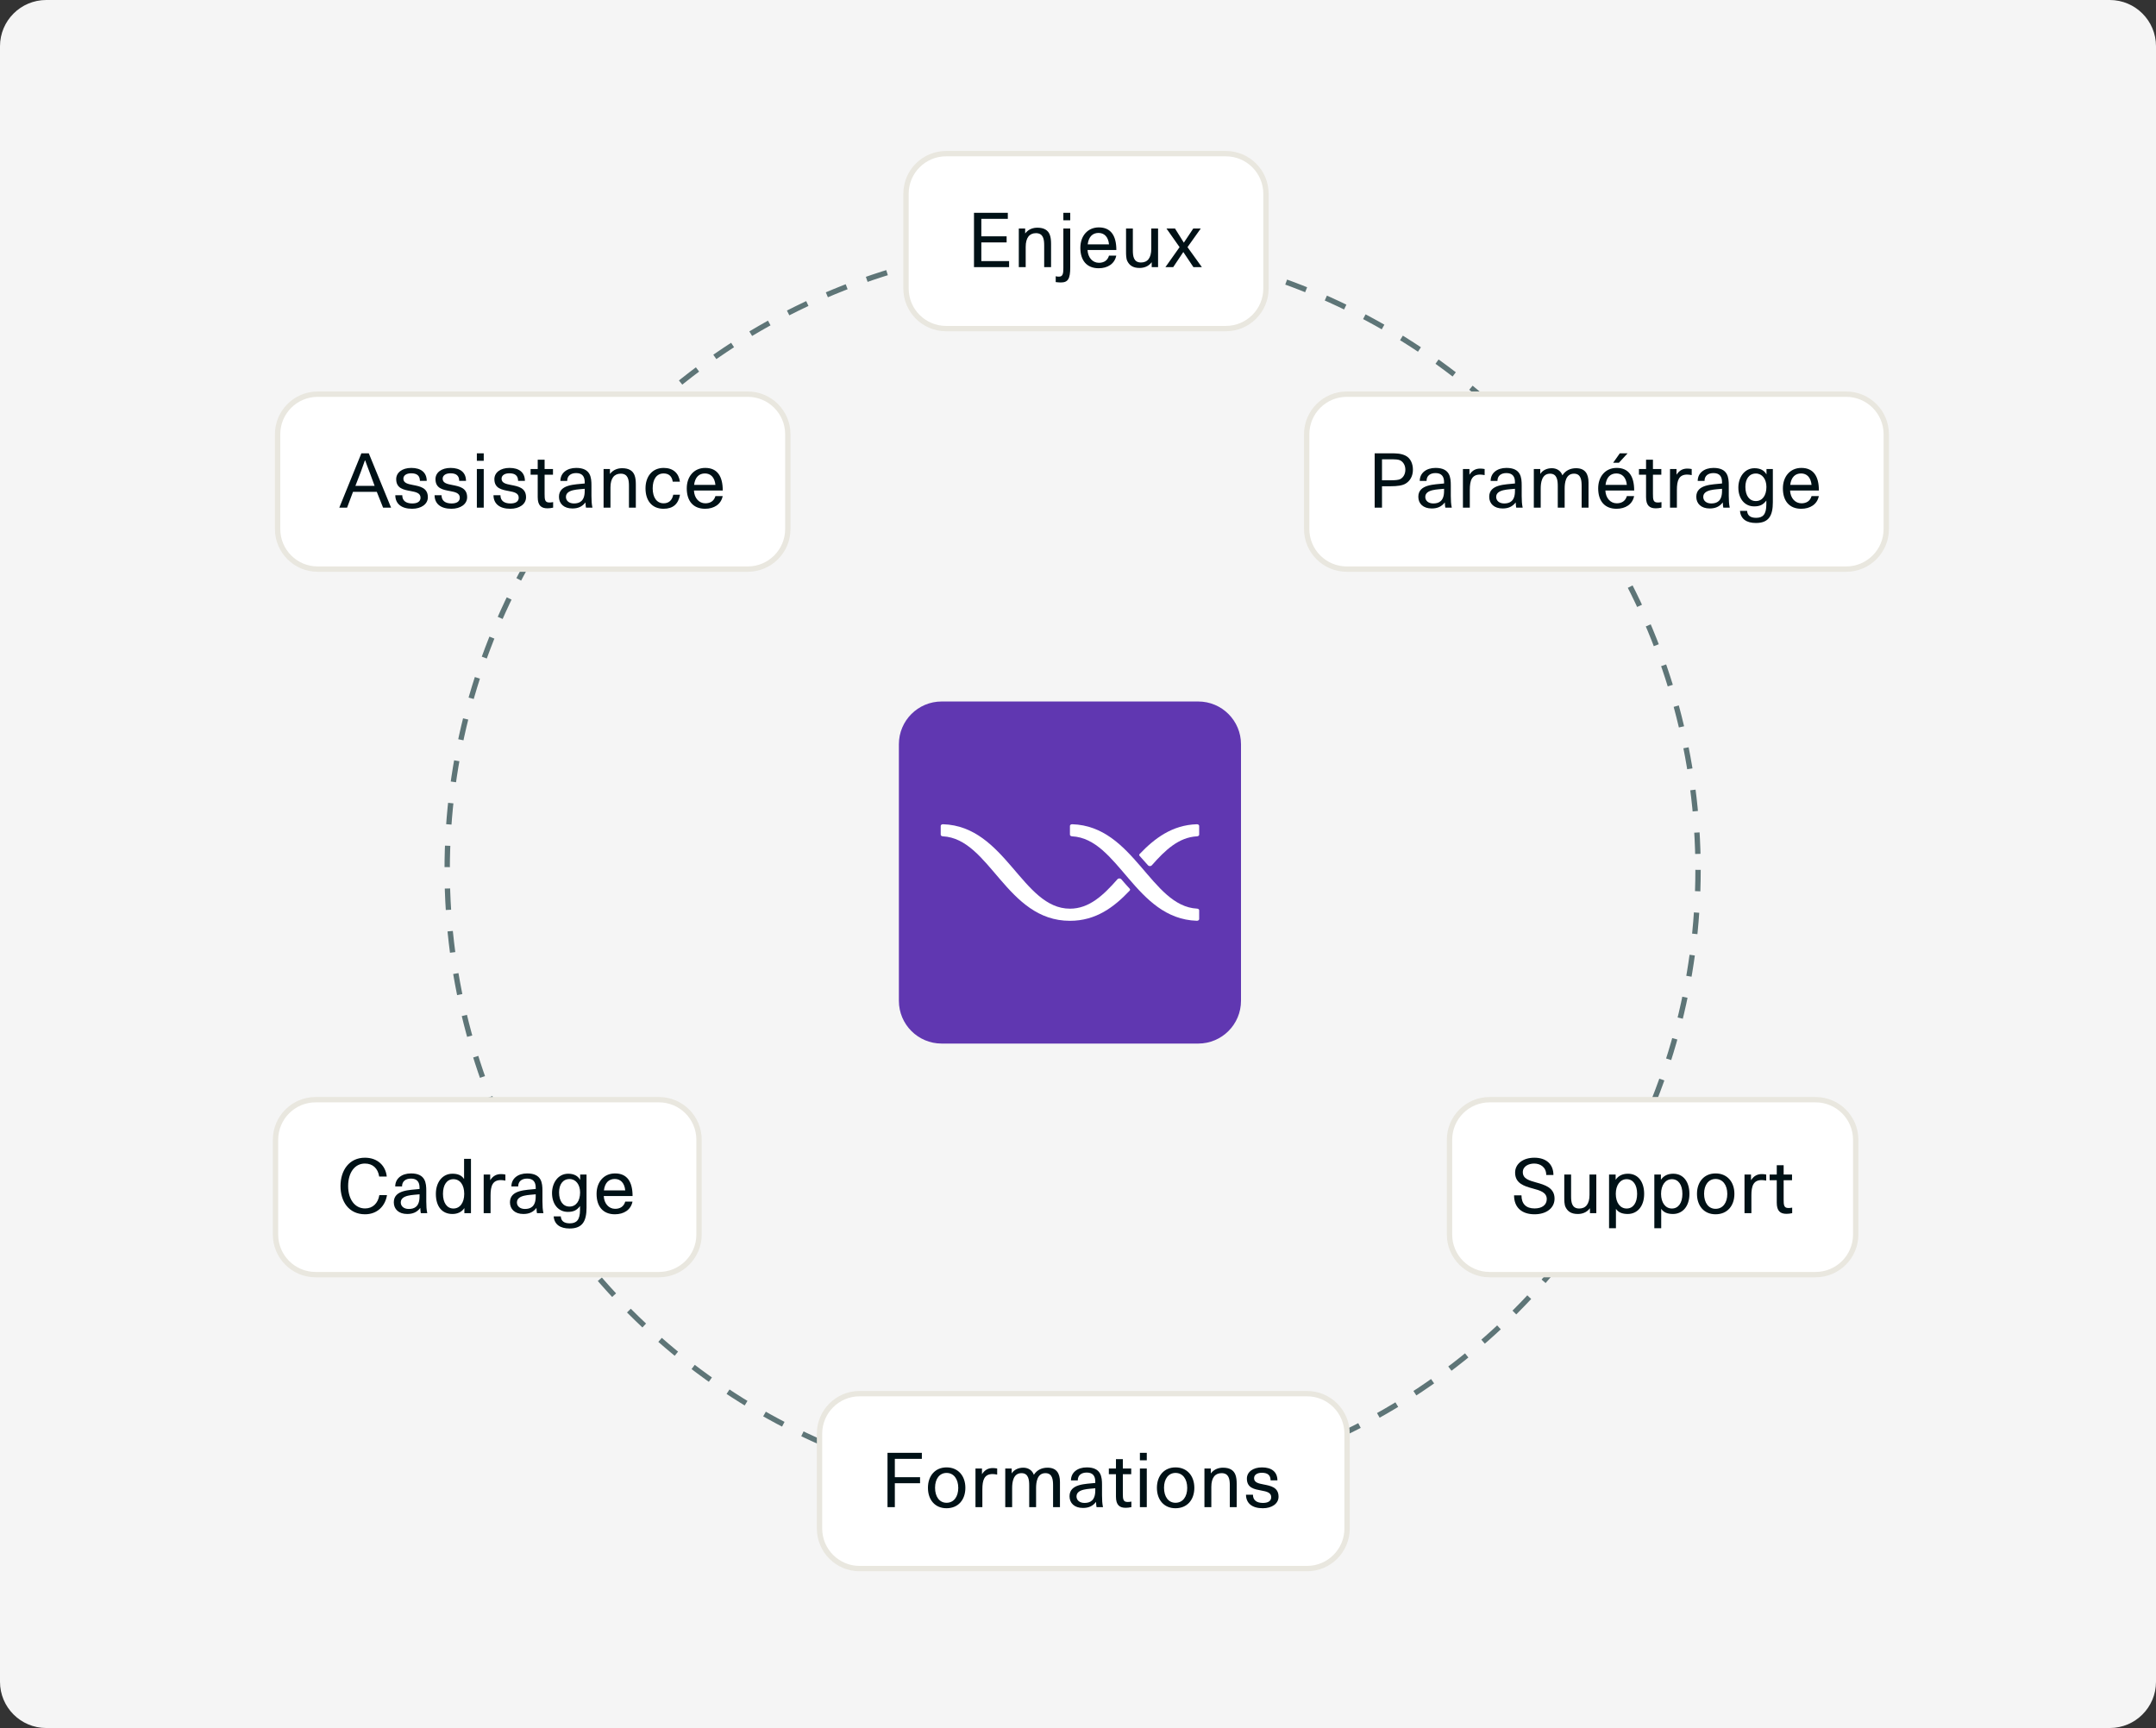 <svg width="373" height="299" viewBox="0 0 373 299" fill="none" xmlns="http://www.w3.org/2000/svg">
<rect x="0" y="0" width="373" height="299" fill="#333333" stroke="none"/>
<path d="M0 8C0 3.582 3.582 0 8 0H365C369.418 0 373 3.582 373 8V291C373 295.418 369.418 299 365 299H8C3.582 299 0 295.418 0 291V8Z" fill="#F5F5F5"/>
<path d="M155.512 128.778C155.512 124.692 158.824 121.38 162.91 121.38H207.301C211.387 121.38 214.7 124.692 214.7 128.778V173.169C214.7 177.255 211.387 180.568 207.301 180.568H162.91C158.824 180.568 155.512 177.255 155.512 173.169V128.778Z" fill="#6037B1"/>
<path d="M207.464 144.42V142.908C207.464 142.743 207.28 142.612 207.06 142.619C202.797 142.755 199.77 145.043 197.163 147.769C197.068 147.869 197.068 148.002 197.162 148.101C197.659 148.635 198.142 149.181 198.617 149.73C198.768 149.905 199.11 149.907 199.263 149.733C201.596 147.077 203.949 144.867 207.1 144.708C207.304 144.698 207.463 144.573 207.463 144.421L207.464 144.42Z" fill="white"/>
<path d="M185.106 157.229C176.843 157.229 173.996 142.966 163.153 142.619C162.933 142.612 162.748 142.743 162.748 142.908V144.421C162.748 144.573 162.907 144.697 163.111 144.708C171.283 145.118 174.088 159.329 185.106 159.329C189.617 159.329 192.751 156.946 195.441 154.104C195.535 154.005 195.535 153.873 195.443 153.774C194.944 153.234 194.459 152.681 193.982 152.127C193.831 151.951 193.488 151.95 193.335 152.124C190.886 154.913 188.436 157.23 185.106 157.23V157.229Z" fill="white"/>
<path d="M185.105 142.908V144.421C185.105 144.573 185.265 144.697 185.468 144.708C193.539 145.113 196.376 158.979 207.059 159.322C207.279 159.329 207.464 159.198 207.464 159.033V157.508C207.464 157.356 207.305 157.231 207.102 157.221C199.115 156.811 196.194 142.961 185.51 142.619C185.29 142.612 185.105 142.743 185.105 142.908Z" fill="white"/>
<circle cx="185.568" cy="150.511" r="108.203" stroke="#5E7577" stroke-width="0.925" stroke-dasharray="3.7 3.7"/>
<path d="M54.963 68.204H129.361C133.192 68.204 136.298 71.308 136.298 75.139V91.537C136.298 95.368 133.192 98.474 129.361 98.474H54.963C51.132 98.474 48.027 95.368 48.027 91.537V75.139C48.027 71.308 51.132 68.204 54.963 68.204Z" fill="white"/>
<path d="M54.963 68.204H129.361C133.192 68.204 136.298 71.308 136.298 75.139V91.537C136.298 95.368 133.192 98.474 129.361 98.474H54.963C51.132 98.474 48.027 95.368 48.027 91.537V75.139C48.027 71.308 51.132 68.204 54.963 68.204Z" stroke="#E9E7DF" stroke-width="0.925"/>
<path d="M58.701 87.838L62.52 78.439H63.802L67.66 87.838H66.275L65.188 85.106H61.07L60.047 87.838H58.701ZM61.485 84.071H64.812L63.919 81.649C63.673 80.976 63.401 80.329 63.181 79.668H63.129C62.909 80.303 62.676 80.976 62.43 81.624L61.485 84.071ZM71.302 88.032C69.451 88.032 68.402 87.178 68.389 85.689H69.593C69.593 86.634 70.228 87.113 71.328 87.113C72.235 87.113 72.753 86.764 72.753 86.116C72.753 85.301 71.937 85.132 71.031 84.964C69.865 84.744 68.545 84.537 68.545 82.905C68.545 81.766 69.581 80.963 71.16 80.963C72.843 80.963 73.814 81.753 73.827 83.203H72.649C72.636 82.323 72.157 81.895 71.134 81.895C70.319 81.895 69.788 82.258 69.788 82.828C69.788 83.579 70.552 83.747 71.432 83.915C72.623 84.148 74.021 84.381 74.021 86.039C74.021 87.243 72.869 88.032 71.302 88.032ZM78.098 88.032C76.247 88.032 75.198 87.178 75.185 85.689H76.389C76.389 86.634 77.024 87.113 78.124 87.113C79.031 87.113 79.548 86.764 79.548 86.116C79.548 85.301 78.733 85.132 77.826 84.964C76.661 84.744 75.341 84.537 75.341 82.905C75.341 81.766 76.376 80.963 77.956 80.963C79.639 80.963 80.61 81.753 80.623 83.203H79.445C79.432 82.323 78.953 81.895 77.93 81.895C77.114 81.895 76.584 82.258 76.584 82.828C76.584 83.579 77.347 83.747 78.228 83.915C79.419 84.148 80.817 84.381 80.817 86.039C80.817 87.243 79.665 88.032 78.098 88.032ZM82.499 87.838V81.157H83.69V87.838H82.499ZM82.499 79.733V78.439H83.69V79.733H82.499ZM88.289 88.032C86.437 88.032 85.389 87.178 85.376 85.689H86.58C86.58 86.634 87.214 87.113 88.315 87.113C89.221 87.113 89.739 86.764 89.739 86.116C89.739 85.301 88.923 85.132 88.017 84.964C86.852 84.744 85.531 84.537 85.531 82.905C85.531 81.766 86.567 80.963 88.146 80.963C89.83 80.963 90.801 81.753 90.814 83.203H89.635C89.622 82.323 89.143 81.895 88.121 81.895C87.305 81.895 86.774 82.258 86.774 82.828C86.774 83.579 87.538 83.747 88.418 83.915C89.609 84.148 91.008 84.381 91.008 86.039C91.008 87.243 89.856 88.032 88.289 88.032ZM94.711 87.955C93.663 87.955 93.028 87.489 93.028 86.026V82.141H91.798V81.157H93.028V79.539H94.219V81.157H95.669V82.141H94.219V85.469C94.219 86.414 94.258 86.945 95.022 86.945C95.203 86.945 95.423 86.945 95.695 86.88V87.838C95.346 87.916 95.009 87.955 94.711 87.955ZM99.023 87.981C97.547 87.981 96.705 87.139 96.705 85.961C96.705 83.773 99.502 83.85 101.159 83.656V83.423C101.159 82.426 100.706 81.857 99.683 81.857C98.751 81.857 98.129 82.323 98.129 83.216H96.951C96.951 81.844 98.078 80.963 99.683 80.963C102.208 80.963 102.324 82.646 102.324 83.993V85.819C102.324 86.595 102.363 87.23 102.493 87.838H101.379C101.34 87.644 101.302 87.385 101.289 86.932C100.719 87.683 99.981 87.981 99.023 87.981ZM99.295 87.113C100.253 87.113 101.159 86.725 101.159 84.951V84.576C100.149 84.705 97.909 84.627 97.909 85.987C97.909 86.634 98.44 87.113 99.295 87.113ZM104.422 87.838V81.157H105.523V82.012C106.132 81.209 106.973 81.015 107.646 81.015C108.799 81.015 109.472 81.455 109.77 82.206C109.951 82.659 110.003 83.203 110.003 83.838V87.838H108.812V84.071C108.812 83.035 108.669 81.96 107.387 81.96C106.274 81.96 105.614 82.737 105.614 84.343V87.838H104.422ZM114.796 88.032C112.776 88.032 111.676 86.608 111.676 84.498C111.676 82.478 112.815 80.963 114.822 80.963C116.427 80.963 117.424 81.844 117.631 83.346H116.388C116.246 82.4 115.702 81.921 114.809 81.921C113.579 81.921 112.918 82.957 112.918 84.498C112.918 86.052 113.605 87.087 114.809 87.087C115.676 87.087 116.272 86.608 116.479 85.598H117.644C117.359 87.23 116.427 88.032 114.796 88.032ZM121.985 88.032C119.939 88.032 118.813 86.699 118.813 84.498C118.813 82.478 120.043 80.963 122.011 80.963C124.095 80.963 125.04 82.4 125.04 84.873H120.056C120.12 86.194 120.936 87.087 122.024 87.087C122.878 87.087 123.526 86.699 123.772 85.844H125.027C124.743 87.281 123.513 88.032 121.985 88.032ZM120.082 83.902H123.772C123.642 82.556 122.917 81.921 121.959 81.921C120.949 81.921 120.25 82.556 120.082 83.902Z" fill="#001116"/>
<path d="M233 68.204H319.398C323.229 68.204 326.335 71.308 326.335 75.139V91.537C326.335 95.368 323.229 98.474 319.398 98.474H233C229.169 98.474 226.064 95.368 226.064 91.537V75.139C226.064 71.308 229.169 68.204 233 68.204Z" fill="white"/>
<path d="M233 68.204H319.398C323.229 68.204 326.335 71.308 326.335 75.139V91.537C326.335 95.368 323.229 98.474 319.398 98.474H233C229.169 98.474 226.064 95.368 226.064 91.537V75.139C226.064 71.308 229.169 68.204 233 68.204Z" stroke="#E9E7DF" stroke-width="0.925"/>
<path d="M237.826 87.838V78.439H240.674C241.464 78.439 242.383 78.439 243.186 78.853C244.014 79.28 244.442 80.212 244.442 81.274C244.442 82.4 243.937 83.229 243.173 83.682C242.642 84.006 241.762 84.135 240.596 84.135H239.094V87.838H237.826ZM239.094 83.1H240.726C241.373 83.1 241.956 83.048 242.241 82.905C242.823 82.608 243.134 81.973 243.134 81.274C243.134 80.575 242.823 79.953 242.241 79.656C241.943 79.5 241.373 79.474 240.726 79.474H239.094V83.1ZM247.696 87.981C246.22 87.981 245.378 87.139 245.378 85.961C245.378 83.773 248.175 83.851 249.832 83.656V83.423C249.832 82.426 249.379 81.857 248.356 81.857C247.424 81.857 246.802 82.323 246.802 83.216H245.624C245.624 81.844 246.751 80.963 248.356 80.963C250.881 80.963 250.997 82.647 250.997 83.993V85.819C250.997 86.595 251.036 87.23 251.166 87.838H250.052C250.013 87.644 249.975 87.385 249.962 86.932C249.392 87.683 248.654 87.981 247.696 87.981ZM247.968 87.113C248.926 87.113 249.832 86.725 249.832 84.951V84.576C248.822 84.705 246.582 84.627 246.582 85.987C246.582 86.634 247.113 87.113 247.968 87.113ZM253.095 87.838V81.157H254.222V82.141C254.74 81.339 255.361 81.08 256.099 81.08C256.345 81.08 256.604 81.106 256.85 81.157V82.206C256.552 82.154 256.293 82.116 256.06 82.116C254.623 82.116 254.286 83.151 254.286 84.77V87.838H253.095ZM259.96 87.981C258.484 87.981 257.642 87.139 257.642 85.961C257.642 83.773 260.439 83.851 262.096 83.656V83.423C262.096 82.426 261.643 81.857 260.62 81.857C259.688 81.857 259.067 82.323 259.067 83.216H257.888C257.888 81.844 259.015 80.963 260.62 80.963C263.145 80.963 263.261 82.647 263.261 83.993V85.819C263.261 86.595 263.3 87.23 263.43 87.838H262.316C262.277 87.644 262.239 87.385 262.226 86.932C261.656 87.683 260.918 87.981 259.96 87.981ZM260.232 87.113C261.19 87.113 262.096 86.725 262.096 84.951V84.576C261.086 84.705 258.846 84.627 258.846 85.987C258.846 86.634 259.377 87.113 260.232 87.113ZM265.359 87.838V81.157H266.473V82.012C266.861 81.391 267.586 81.015 268.48 81.015C269.244 81.015 269.995 81.378 270.305 82.245C270.862 81.378 271.73 81.015 272.675 81.015C274.215 81.015 274.824 81.973 274.824 83.488V87.838H273.633V84.135C273.633 83.164 273.555 81.96 272.312 81.96C270.875 81.96 270.694 83.54 270.694 84.537V87.838H269.503V84.135C269.503 83.164 269.412 81.96 268.169 81.96C266.732 81.96 266.551 83.54 266.551 84.537V87.838H265.359ZM279.666 88.033C277.621 88.033 276.494 86.699 276.494 84.498C276.494 82.478 277.724 80.963 279.692 80.963C281.777 80.963 282.722 82.4 282.722 84.873H277.737C277.802 86.194 278.618 87.087 279.705 87.087C280.56 87.087 281.207 86.699 281.453 85.844H282.709C282.424 87.282 281.194 88.033 279.666 88.033ZM277.763 83.902H281.453C281.324 82.556 280.598 81.921 279.64 81.921C278.63 81.921 277.931 82.556 277.763 83.902ZM279.084 80.07L280.236 78.439H281.582L280.081 80.07H279.084ZM286.461 87.955C285.412 87.955 284.777 87.489 284.777 86.026V82.141H283.547V81.157H284.777V79.539H285.969V81.157H287.419V82.141H285.969V85.469C285.969 86.414 286.007 86.945 286.771 86.945C286.953 86.945 287.173 86.945 287.445 86.88V87.838C287.095 87.916 286.758 87.955 286.461 87.955ZM288.921 87.838V81.157H290.047V82.141C290.565 81.339 291.186 81.08 291.924 81.08C292.17 81.08 292.429 81.106 292.675 81.157V82.206C292.378 82.154 292.119 82.116 291.886 82.116C290.448 82.116 290.112 83.151 290.112 84.77V87.838H288.921ZM295.785 87.981C294.309 87.981 293.468 87.139 293.468 85.961C293.468 83.773 296.264 83.851 297.921 83.656V83.423C297.921 82.426 297.468 81.857 296.445 81.857C295.513 81.857 294.892 82.323 294.892 83.216H293.714C293.714 81.844 294.84 80.963 296.445 80.963C298.97 80.963 299.087 82.647 299.087 83.993V85.819C299.087 86.595 299.126 87.23 299.255 87.838H298.142C298.103 87.644 298.064 87.385 298.051 86.932C297.481 87.683 296.743 87.981 295.785 87.981ZM296.057 87.113C297.015 87.113 297.921 86.725 297.921 84.951V84.576C296.912 84.705 294.672 84.627 294.672 85.987C294.672 86.634 295.203 87.113 296.057 87.113ZM303.787 90.493C302.169 90.493 301.146 89.806 301.029 88.395H302.259C302.311 89.224 302.868 89.599 303.813 89.599C304.978 89.599 305.587 89.029 305.587 87.269V86.608C305.017 87.372 304.422 87.618 303.476 87.618C301.819 87.618 300.744 86.259 300.744 84.368C300.744 82.633 301.767 81.015 303.541 81.015C304.512 81.015 305.224 81.378 305.613 82.09V81.157H306.713V86.88C306.713 89.159 306.066 90.493 303.787 90.493ZM303.774 86.699C304.888 86.699 305.6 85.754 305.6 84.252C305.6 82.892 304.862 81.934 303.774 81.934C302.622 81.934 301.962 82.867 301.962 84.239C301.962 85.78 302.661 86.699 303.774 86.699ZM311.623 88.033C309.577 88.033 308.45 86.699 308.45 84.498C308.45 82.478 309.68 80.963 311.648 80.963C313.733 80.963 314.678 82.4 314.678 84.873H309.693C309.758 86.194 310.574 87.087 311.661 87.087C312.516 87.087 313.163 86.699 313.409 85.844H314.665C314.38 87.282 313.15 88.033 311.623 88.033ZM309.719 83.902H313.409C313.28 82.556 312.555 81.921 311.597 81.921C310.587 81.921 309.888 82.556 309.719 83.902Z" fill="#001116"/>
<path d="M163.681 26.587H212.079C215.91 26.587 219.016 29.692 219.016 33.523V49.921C219.016 53.752 215.91 56.857 212.079 56.857H163.681C159.85 56.857 156.745 53.752 156.745 49.921V33.523C156.745 29.692 159.85 26.587 163.681 26.587Z" fill="white"/>
<path d="M163.681 26.587H212.079C215.91 26.587 219.016 29.692 219.016 33.523V49.921C219.016 53.752 215.91 56.857 212.079 56.857H163.681C159.85 56.857 156.745 53.752 156.745 49.921V33.523C156.745 29.692 159.85 26.587 163.681 26.587Z" stroke="#E9E7DF" stroke-width="0.925"/>
<path d="M168.506 46.222V36.822H174.359V37.871H169.775V40.888H174.151V41.949H169.775V45.173H174.579V46.222H168.506ZM176.259 46.222V39.541H177.36V40.395C177.969 39.593 178.81 39.398 179.483 39.398C180.636 39.398 181.309 39.839 181.607 40.59C181.788 41.043 181.84 41.587 181.84 42.221V46.222H180.649V42.454C180.649 41.418 180.506 40.344 179.224 40.344C178.111 40.344 177.451 41.12 177.451 42.726V46.222H176.259ZM183.525 48.876C183.267 48.876 182.982 48.85 182.645 48.811V47.801C182.839 47.866 183.085 47.866 183.228 47.866C183.888 47.866 183.966 47.296 183.966 46.403V39.541H185.157V46.248C185.157 48.242 184.781 48.876 183.525 48.876ZM183.966 38.117V36.822H185.157V38.117H183.966ZM190.079 46.416C188.034 46.416 186.907 45.082 186.907 42.881C186.907 40.862 188.137 39.347 190.105 39.347C192.19 39.347 193.135 40.784 193.135 43.257H188.15C188.215 44.578 189.031 45.471 190.118 45.471C190.973 45.471 191.62 45.082 191.866 44.228H193.122C192.837 45.665 191.607 46.416 190.079 46.416ZM188.176 42.286H191.866C191.737 40.939 191.011 40.305 190.053 40.305C189.043 40.305 188.344 40.939 188.176 42.286ZM197.142 46.364C195.977 46.364 195.382 45.885 195.032 45.173C194.812 44.72 194.812 44.06 194.812 43.425V39.541H195.99V43.309C195.99 44.331 196.12 45.419 197.401 45.419C198.515 45.419 199.175 44.655 199.175 43.05V39.541H200.353V46.222H199.253V45.367C198.657 46.17 197.816 46.364 197.142 46.364ZM201.626 46.222L204.073 42.765L201.807 39.541H203.283L204.811 41.988L206.442 39.541H207.737L205.445 42.765L207.931 46.222H206.468L204.72 43.606L202.972 46.222H201.626Z" fill="#001116"/>
<path d="M54.602 190.279H114C117.831 190.279 120.936 193.384 120.937 197.214V213.613C120.937 217.443 117.831 220.549 114 220.549H54.602C50.771 220.549 47.666 217.443 47.666 213.613V197.214C47.666 193.384 50.771 190.279 54.602 190.279Z" fill="white"/>
<path d="M54.602 190.279H114C117.831 190.279 120.936 193.384 120.937 197.214V213.613C120.937 217.443 117.831 220.549 114 220.549H54.602C50.771 220.549 47.666 217.443 47.666 213.613V197.214C47.666 193.384 50.771 190.279 54.602 190.279Z" stroke="#E9E7DF" stroke-width="0.925"/>
<path d="M63.156 210.108C60.372 210.108 58.909 207.933 58.909 205.214C58.909 202.495 60.424 200.319 63.13 200.319C65.305 200.319 66.717 201.679 66.911 203.582H65.603C65.383 202.158 64.49 201.329 63.13 201.329C61.382 201.329 60.23 202.883 60.23 205.214C60.23 207.544 61.408 209.098 63.156 209.098C64.49 209.098 65.396 208.204 65.629 206.793H66.95C66.652 208.696 65.254 210.108 63.156 210.108ZM70.448 210.056C68.972 210.056 68.13 209.214 68.13 208.036C68.13 205.848 70.927 205.926 72.584 205.731V205.498C72.584 204.501 72.131 203.932 71.108 203.932C70.176 203.932 69.555 204.398 69.555 205.291H68.376C68.376 203.919 69.503 203.038 71.108 203.038C73.633 203.038 73.749 204.722 73.749 206.068V207.894C73.749 208.671 73.788 209.305 73.918 209.913H72.804C72.766 209.719 72.727 209.46 72.714 209.007C72.144 209.758 71.406 210.056 70.448 210.056ZM70.72 209.188C71.678 209.188 72.584 208.8 72.584 207.026V206.651C71.574 206.78 69.335 206.703 69.335 208.062C69.335 208.709 69.865 209.188 70.72 209.188ZM78.269 210.056C76.508 210.056 75.407 208.8 75.407 206.573C75.407 204.579 76.534 203.09 78.269 203.09C79.175 203.09 79.848 203.336 80.288 204.009V200.514H81.48V209.913H80.34V209.033C79.887 209.706 79.175 210.056 78.269 210.056ZM78.437 209.111C79.563 209.111 80.314 208.127 80.314 206.573C80.314 204.981 79.563 204.035 78.437 204.035C77.336 204.035 76.637 204.981 76.637 206.573C76.637 208.127 77.336 209.111 78.437 209.111ZM83.68 209.913V203.233H84.807V204.217C85.325 203.414 85.946 203.155 86.684 203.155C86.93 203.155 87.189 203.181 87.435 203.233V204.281C87.137 204.23 86.878 204.191 86.645 204.191C85.208 204.191 84.871 205.227 84.871 206.845V209.913H83.68ZM90.545 210.056C89.069 210.056 88.227 209.214 88.227 208.036C88.227 205.848 91.024 205.926 92.681 205.731V205.498C92.681 204.501 92.228 203.932 91.205 203.932C90.273 203.932 89.651 204.398 89.651 205.291H88.473C88.473 203.919 89.6 203.038 91.205 203.038C93.73 203.038 93.846 204.722 93.846 206.068V207.894C93.846 208.671 93.885 209.305 94.015 209.913H92.901C92.862 209.719 92.823 209.46 92.811 209.007C92.241 209.758 91.503 210.056 90.545 210.056ZM90.817 209.188C91.775 209.188 92.681 208.8 92.681 207.026V206.651C91.671 206.78 89.431 206.703 89.431 208.062C89.431 208.709 89.962 209.188 90.817 209.188ZM98.547 212.568C96.928 212.568 95.905 211.881 95.789 210.47H97.019C97.071 211.299 97.627 211.674 98.573 211.674C99.738 211.674 100.346 211.105 100.346 209.344V208.683C99.777 209.447 99.181 209.693 98.236 209.693C96.579 209.693 95.504 208.334 95.504 206.444C95.504 204.709 96.527 203.09 98.301 203.09C99.272 203.09 99.984 203.453 100.372 204.165V203.233H101.473V208.955C101.473 211.234 100.825 212.568 98.547 212.568ZM98.534 208.774C99.647 208.774 100.359 207.829 100.359 206.327C100.359 204.968 99.621 204.009 98.534 204.009C97.381 204.009 96.721 204.942 96.721 206.314C96.721 207.855 97.42 208.774 98.534 208.774ZM106.382 210.108C104.336 210.108 103.21 208.774 103.21 206.573C103.21 204.553 104.44 203.038 106.408 203.038C108.492 203.038 109.438 204.476 109.438 206.949H104.453C104.518 208.269 105.333 209.163 106.421 209.163C107.275 209.163 107.923 208.774 108.169 207.92H109.425C109.14 209.357 107.91 210.108 106.382 210.108ZM104.479 205.977H108.169C108.039 204.631 107.314 203.997 106.356 203.997C105.346 203.997 104.647 204.631 104.479 205.977Z" fill="#001116"/>
<path d="M257.711 190.279H314.109C317.94 190.279 321.046 193.384 321.046 197.214V213.613C321.046 217.443 317.94 220.549 314.109 220.549H257.711C253.88 220.549 250.775 217.443 250.775 213.613V197.214C250.775 193.384 253.88 190.279 257.711 190.279Z" fill="white"/>
<path d="M257.711 190.279H314.109C317.94 190.279 321.046 193.384 321.046 197.214V213.613C321.046 217.443 317.94 220.549 314.109 220.549H257.711C253.88 220.549 250.775 217.443 250.775 213.613V197.214C250.775 193.384 253.88 190.279 257.711 190.279Z" stroke="#E9E7DF" stroke-width="0.925"/>
<path d="M265.489 210.108C263.275 210.108 261.941 208.929 261.941 206.832H263.223C263.223 208.295 264.013 209.098 265.489 209.098C266.809 209.098 267.599 208.463 267.599 207.479C267.599 206.301 266.421 205.977 265.165 205.641C263.689 205.239 262.122 204.76 262.122 202.896C262.122 201.368 263.508 200.319 265.45 200.319C267.495 200.319 268.751 201.433 268.751 203.31H267.508C267.508 201.938 266.473 201.329 265.424 201.329C264.453 201.329 263.456 201.808 263.456 202.818C263.456 203.958 264.53 204.255 265.773 204.605C267.275 205.019 268.946 205.511 268.946 207.402C268.946 209.02 267.547 210.108 265.489 210.108ZM272.96 210.056C271.795 210.056 271.199 209.577 270.849 208.865C270.629 208.412 270.629 207.751 270.629 207.117V203.233H271.808V207C271.808 208.023 271.937 209.111 273.219 209.111C274.332 209.111 274.993 208.347 274.993 206.741V203.233H276.171V209.913H275.07V209.059C274.475 209.862 273.633 210.056 272.96 210.056ZM278.375 212.516V203.233H279.515V204.139C279.968 203.466 280.667 203.09 281.651 203.09C283.438 203.09 284.448 204.54 284.448 206.573C284.448 208.761 283.243 210.056 281.599 210.056C280.693 210.056 279.981 209.797 279.566 209.163V212.516H278.375ZM281.418 209.111C282.518 209.111 283.231 208.166 283.231 206.573C283.231 204.981 282.518 204.035 281.418 204.035C280.291 204.035 279.541 205.071 279.541 206.573C279.541 208.088 280.291 209.111 281.418 209.111ZM286.208 212.516V203.233H287.347V204.139C287.8 203.466 288.5 203.09 289.484 203.09C291.27 203.09 292.28 204.54 292.28 206.573C292.28 208.761 291.076 210.056 289.432 210.056C288.525 210.056 287.813 209.797 287.399 209.163V212.516H286.208ZM289.251 209.111C290.351 209.111 291.063 208.166 291.063 206.573C291.063 204.981 290.351 204.035 289.251 204.035C288.124 204.035 287.373 205.071 287.373 206.573C287.373 208.088 288.124 209.111 289.251 209.111ZM296.798 210.108C294.817 210.108 293.587 208.658 293.587 206.573C293.587 204.501 294.83 203.038 296.811 203.038C298.805 203.038 300.061 204.501 300.061 206.573C300.061 208.658 298.818 210.108 296.798 210.108ZM296.798 209.163C298.054 209.163 298.831 208.127 298.831 206.586C298.831 205.045 298.041 203.997 296.811 203.997C295.594 203.997 294.817 205.019 294.817 206.56C294.817 208.114 295.581 209.163 296.798 209.163ZM301.81 209.913V203.233H302.936V204.217C303.454 203.414 304.076 203.155 304.814 203.155C305.06 203.155 305.319 203.181 305.565 203.233V204.281C305.267 204.23 305.008 204.191 304.775 204.191C303.338 204.191 303.001 205.227 303.001 206.845V209.913H301.81ZM309.073 210.03C308.024 210.03 307.389 209.564 307.389 208.101V204.217H306.159V203.233H307.389V201.614H308.581V203.233H310.031V204.217H308.581V207.544C308.581 208.489 308.619 209.02 309.383 209.02C309.565 209.02 309.785 209.02 310.057 208.955V209.913C309.707 209.991 309.37 210.03 309.073 210.03Z" fill="#001116"/>
<path d="M148.718 241.143H226.116C229.947 241.143 233.053 244.248 233.053 248.079V264.477C233.053 268.308 229.947 271.414 226.116 271.414H148.718C144.887 271.414 141.782 268.308 141.782 264.477V248.079C141.782 244.248 144.887 241.143 148.718 241.143Z" fill="white"/>
<path d="M148.718 241.143H226.116C229.947 241.143 233.053 244.248 233.053 248.079V264.477C233.053 268.308 229.947 271.414 226.116 271.414H148.718C144.887 271.414 141.782 268.308 141.782 264.477V248.079C141.782 244.248 144.887 241.143 148.718 241.143Z" stroke="#E9E7DF" stroke-width="0.925"/>
<path d="M153.543 260.778V251.378H159.486V252.427H154.812V255.599H159.176V256.648H154.812V260.778H153.543ZM163.751 260.972C161.77 260.972 160.54 259.522 160.54 257.438C160.54 255.366 161.783 253.903 163.764 253.903C165.758 253.903 167.014 255.366 167.014 257.438C167.014 259.522 165.771 260.972 163.751 260.972ZM163.751 260.027C165.007 260.027 165.784 258.991 165.784 257.451C165.784 255.91 164.994 254.861 163.764 254.861C162.547 254.861 161.77 255.884 161.77 257.425C161.77 258.979 162.534 260.027 163.751 260.027ZM168.763 260.778V254.097H169.889V255.081C170.407 254.279 171.028 254.02 171.766 254.02C172.012 254.02 172.271 254.046 172.517 254.097V255.146C172.219 255.094 171.961 255.055 171.727 255.055C170.29 255.055 169.954 256.091 169.954 257.71V260.778H168.763ZM173.915 260.778V254.097H175.028V254.952C175.417 254.33 176.142 253.955 177.035 253.955C177.799 253.955 178.55 254.317 178.861 255.185C179.417 254.317 180.285 253.955 181.23 253.955C182.771 253.955 183.379 254.913 183.379 256.428V260.778H182.188V257.075C182.188 256.104 182.11 254.9 180.867 254.9C179.43 254.9 179.249 256.48 179.249 257.477V260.778H178.058V257.075C178.058 256.104 177.967 254.9 176.724 254.9C175.287 254.9 175.106 256.48 175.106 257.477V260.778H173.915ZM187.354 260.921C185.878 260.921 185.036 260.079 185.036 258.901C185.036 256.713 187.833 256.79 189.49 256.596V256.363C189.49 255.366 189.037 254.797 188.014 254.797C187.082 254.797 186.461 255.263 186.461 256.156H185.282C185.282 254.784 186.409 253.903 188.014 253.903C190.539 253.903 190.656 255.586 190.656 256.933V258.758C190.656 259.535 190.694 260.17 190.824 260.778H189.71C189.672 260.584 189.633 260.325 189.62 259.872C189.05 260.623 188.312 260.921 187.354 260.921ZM187.626 260.053C188.584 260.053 189.49 259.665 189.49 257.891V257.515C188.48 257.645 186.241 257.567 186.241 258.927C186.241 259.574 186.771 260.053 187.626 260.053ZM194.75 260.895C193.701 260.895 193.067 260.429 193.067 258.966V255.081H191.837V254.097H193.067V252.479H194.258V254.097H195.708V255.081H194.258V258.409C194.258 259.354 194.297 259.885 195.061 259.885C195.242 259.885 195.462 259.885 195.734 259.82V260.778C195.385 260.856 195.048 260.895 194.75 260.895ZM197.21 260.778V254.097H198.401V260.778H197.21ZM197.21 252.673V251.378H198.401V252.673H197.21ZM203.363 260.972C201.382 260.972 200.152 259.522 200.152 257.438C200.152 255.366 201.395 253.903 203.376 253.903C205.37 253.903 206.626 255.366 206.626 257.438C206.626 259.522 205.383 260.972 203.363 260.972ZM203.363 260.027C204.619 260.027 205.396 258.991 205.396 257.451C205.396 255.91 204.606 254.861 203.376 254.861C202.159 254.861 201.382 255.884 201.382 257.425C201.382 258.979 202.146 260.027 203.363 260.027ZM208.374 260.778V254.097H209.475V254.952C210.083 254.149 210.925 253.955 211.598 253.955C212.751 253.955 213.424 254.395 213.722 255.146C213.903 255.599 213.955 256.143 213.955 256.777V260.778H212.764V257.011C212.764 255.975 212.621 254.9 211.339 254.9C210.226 254.9 209.566 255.677 209.566 257.282V260.778H208.374ZM218.476 260.972C216.624 260.972 215.576 260.118 215.563 258.629H216.767C216.767 259.574 217.401 260.053 218.502 260.053C219.408 260.053 219.926 259.704 219.926 259.056C219.926 258.241 219.11 258.072 218.204 257.904C217.039 257.684 215.718 257.477 215.718 255.845C215.718 254.706 216.754 253.903 218.333 253.903C220.017 253.903 220.988 254.693 221.001 256.143H219.822C219.809 255.263 219.33 254.835 218.308 254.835C217.492 254.835 216.961 255.198 216.961 255.768C216.961 256.519 217.725 256.687 218.605 256.855C219.797 257.088 221.195 257.321 221.195 258.979C221.195 260.183 220.043 260.972 218.476 260.972Z" fill="#001116"/>
</svg>
